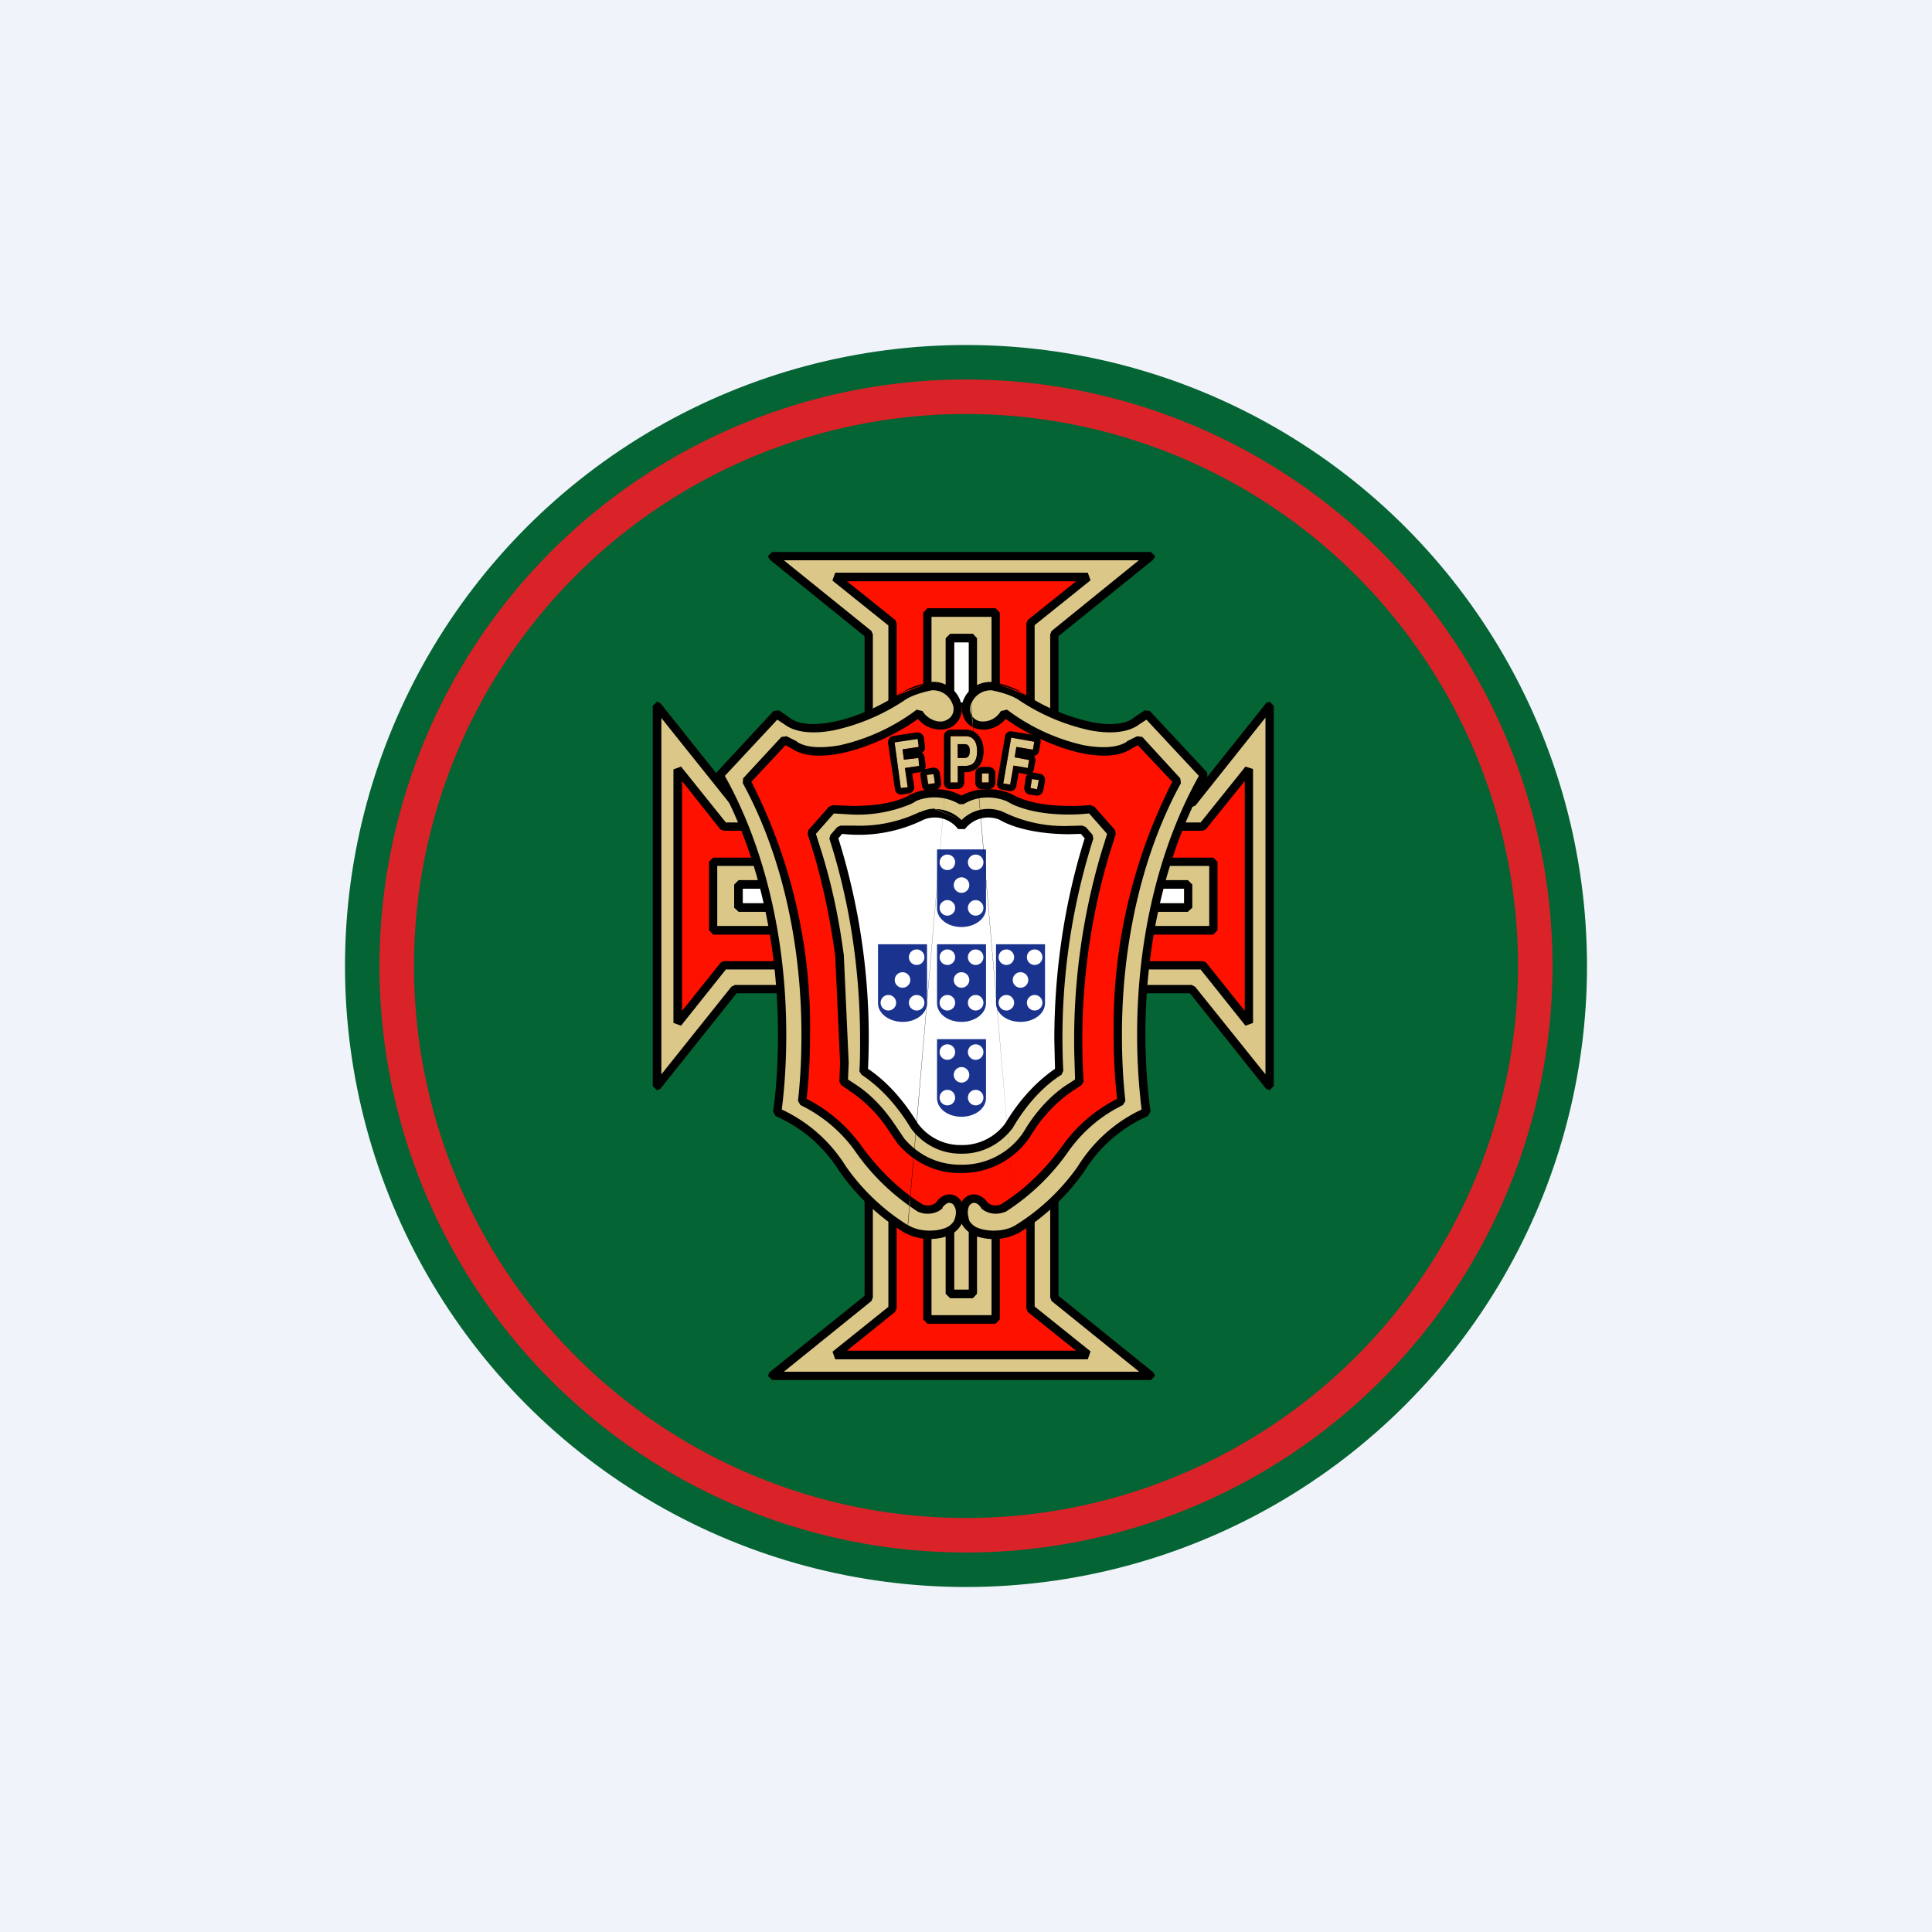 <!-- by TradingView --><svg width="56" height="56" viewBox="0 0 56 56" xmlns="http://www.w3.org/2000/svg"><path fill="#F0F3FA" d="M0 0h56v56H0z"/><circle cx="28" cy="28" r="18" fill="#046433"/><path fill-rule="evenodd" d="M28 44a16 16 0 1 0 0-32 16 16 0 0 0 0 32Zm0 1a17 17 0 1 0 0-34 17 17 0 0 0 0 34Z" fill="#DA2229"/><path d="M30.56 33.68v3.94l2.8 2.26H22.38l2.8-2.26v-3.94c.44.54.95 1 1.5 1.34a.5.5 0 0 0 .22.04c.13 0 .25-.05.32-.12.1-.14.23-.22.36-.2.17.04.27.24.24.47h.1c-.03-.23.07-.43.24-.46.13-.03.26.05.36.19.07.07.19.12.32.12a.5.5 0 0 0 .22-.04c.55-.34 1.05-.8 1.5-1.34Z" fill="#DBC889"/><path d="m25.06 33.68.21-.07c.44.53.93.97 1.47 1.3.04.02.1.03.16.03.1 0 .18-.04.23-.08.1-.16.28-.27.47-.23.12.02.21.1.27.2a.4.4 0 0 1 .26-.2c.2-.04.37.07.48.23.05.04.13.08.23.08.06 0 .11-.01.16-.03a6.03 6.03 0 0 0 1.47-1.3l.21.07v3.88l2.75 2.22.05.1-.12.12H22.38l-.12-.12.04-.1 2.76-2.22v-3.88Zm.24.33v3.6l-.04.1-2.54 2.05h10.3l-2.54-2.05-.04-.1v-3.6c-.4.44-.84.82-1.32 1.11h-.01a.63.63 0 0 1-.68-.1L28.4 35c-.07-.11-.16-.15-.23-.13-.04 0-.08.03-.1.1a.43.43 0 0 0-.04.23l-.12.13h-.1l-.12-.13c.01-.1 0-.18-.04-.24-.03-.06-.07-.09-.1-.1-.07 0-.16.03-.24.14v.02c-.1.1-.26.16-.42.16a.63.63 0 0 1-.27-.05h-.01c-.48-.3-.92-.68-1.32-1.12Z"/><path d="M30.56 21.47v-3.09l2.8-2.26H22.38l2.8 2.26v3.09a6.62 6.62 0 0 0 1.46-.8c.14.24.43.4.7.35a.47.47 0 0 0 .42-.47V20.48h.22v.06c0 .25.16.45.42.48.27.04.56-.11.7-.35a6.83 6.83 0 0 0 1.46.8Z" fill="#DBC889"/><path d="m22.26 16.12.12-.12h10.98l.12.12-.05.1-2.75 2.22v3.03l-.16.11a6.76 6.76 0 0 1-1.4-.74.83.83 0 0 1-.74.3.6.6 0 0 1-.51-.48.6.6 0 0 1-.51.48.83.83 0 0 1-.75-.3 7.09 7.09 0 0 1-1.39.74l-.16-.11v-3.03l-2.75-2.22-.05-.1Zm5.84 4.42c0 .19.12.33.32.36a.6.6 0 0 0 .57-.3l.18-.03a6.78 6.78 0 0 0 1.27.72v-2.9l.04-.1 2.53-2.05H22.72l2.54 2.05.04.1v2.9a6.6 6.6 0 0 0 1.27-.72l.17.04c.12.2.37.33.58.3.2-.04.32-.18.32-.36V20.49l.11-.13h.23l.13.14a.4.4 0 0 0 0 .04Z"/><path d="M21.95 23.27h-.66l-2.25-2.81v11.02l2.25-2.8h2.02a15.35 15.35 0 0 0-1.36-5.41Z" fill="#DBC889"/><path fill-rule="evenodd" d="m18.92 20.46.12-.12.1.04 2.21 2.77h.6l.11.07a15.47 15.47 0 0 1 1.37 5.44l-.12.13h-1.96l-2.21 2.77-.1.04-.12-.12V20.46Zm.24.34 2.04 2.55.1.04h.57a15.21 15.21 0 0 1 1.3 5.16H21.3l-.1.05-2.03 2.54V20.8Z"/><path d="M33.79 23.27h.76l2.25-2.81v11.02l-2.25-2.8h-2.12c.15-2.03.63-3.88 1.36-5.41Z" fill="#DBC889"/><path fill-rule="evenodd" d="m36.7 20.38.1-.04.12.12v11.02l-.12.12-.1-.04-2.21-2.77h-2.06l-.12-.13c.15-2.03.63-3.9 1.37-5.44l.1-.07h.71l2.21-2.77Zm-.02.42v10.34l-2.04-2.54-.1-.05h-1.98c.16-1.92.62-3.69 1.3-5.16h.69l.1-.04 2.03-2.55Z"/><path d="M29.87 34.4v3.53l1.66 1.34h-7.32l1.66-1.34v-3.52c.26.23.53.43.81.6a.5.5 0 0 0 .22.05c.13 0 .25-.05.32-.12.1-.14.23-.22.36-.2.17.04.27.24.24.47h.1c-.03-.23.07-.43.24-.46.13-.03.26.05.36.19.07.07.19.12.32.12a.5.5 0 0 0 .22-.04c.28-.18.55-.38.81-.61Z" fill="#F10"/><path d="m25.75 34.4.2-.09c.25.23.51.43.79.6.04.02.1.03.16.03.1 0 .18-.04.23-.08.1-.16.28-.27.47-.23.12.02.21.1.27.2a.4.4 0 0 1 .26-.2m-2.14.04v3.26l-.05.1-1.39 1.12h6.64l-1.4-1.12-.04-.1v-3.26c-.2.17-.41.32-.63.45h-.01a.63.63 0 0 1-.68-.1L28.4 35c-.07-.11-.16-.15-.23-.13-.04 0-.08.03-.1.1a.43.43 0 0 0-.04.23l-.12.13h-.1l-.12-.13c.01-.1 0-.18-.04-.24-.03-.06-.07-.09-.1-.1-.07 0-.16.03-.24.14v.02c-.1.1-.26.16-.42.16a.63.63 0 0 1-.27-.05h-.01a5.76 5.76 0 0 1-.63-.46Zm3 .24c.28-.17.55-.37.8-.6l.2.1v3.46l1.62 1.3-.08.23h-7.32l-.08-.22 1.62-1.3V34.4m3.25.5a.39.39 0 0 1-.16.03.34.34 0 0 1-.23-.08c-.1-.16-.28-.27-.48-.23"/><path d="M29.87 21.15v-3.08l1.66-1.34h-7.32l1.66 1.34v3.08a7.04 7.04 0 0 0 .77-.48c.14.24.43.4.7.35a.47.47 0 0 0 .42-.47V20.48h.22v.06c0 .25.16.45.42.48.27.04.56-.11.7-.35a6.87 6.87 0 0 0 .77.48Z" fill="#F10"/><path d="m24.13 16.82.08-.22h7.32l.08.22-1.62 1.3v3.03l-.18.1a7.26 7.26 0 0 1-.68-.41.83.83 0 0 1-.75.3.6.6 0 0 1-.51-.48.6.6 0 0 1-.51.48.83.83 0 0 1-.75-.3 6.93 6.93 0 0 1-.68.42l-.18-.11v-3.02l-1.62-1.3Zm3.97 3.72c0 .19.12.33.32.36a.6.6 0 0 0 .57-.3l.18-.03a6.81 6.81 0 0 0 .58.37v-2.87l.04-.1 1.4-1.12h-6.64l1.4 1.12.04.1v2.87a7.1 7.1 0 0 0 .58-.37l.17.04c.12.2.37.33.58.3.2-.04.32-.18.32-.36V20.49l.11-.13h.23l.13.14a.4.4 0 0 0 0 .04Z"/><path d="M22.25 23.96h-1.27l-1.34-1.67v7.36l1.34-1.67h2.27c-.17-1.46-.51-2.82-1-4.02Z" fill="#F10"/><path d="m19.52 22.3.22-.08 1.3 1.62h1.21l.12.08c.48 1.2.83 2.58 1 4.05l-.12.13h-2.21l-1.3 1.63-.22-.08v-7.36Zm.25.34v6.66l1.12-1.4.09-.04h2.13a15.35 15.35 0 0 0-.94-3.78h-1.19l-.1-.04-1.11-1.4Z"/><path d="M33.48 23.96h1.38l1.34-1.67v7.36l-1.34-1.67h-2.37c.17-1.46.51-2.82 1-4.02Z" fill="#F10"/><path d="m36.08 22.64-1.13 1.4-.09.04h-1.3c-.44 1.13-.76 2.41-.93 3.78h2.23l.1.04 1.12 1.4v-6.66Zm-1.28 1.2 1.3-1.62.22.07v7.36l-.22.08-1.3-1.63h-2.3l-.13-.13c.17-1.47.52-2.85 1-4.05l.11-.08h1.32Z"/><path d="M28.86 35.06v3.18h-1.98v-3.18h.02c.13 0 .25-.05.32-.12.1-.14.23-.22.36-.2.17.04.27.24.24.47h.1c-.03-.23.07-.43.24-.46.13-.03.26.05.36.19.07.07.19.12.32.12h.02Z" fill="#DBC889"/><path d="M28.41 35c-.07-.11-.16-.15-.23-.13-.04 0-.08.03-.1.1a.43.43 0 0 0-.04.23l-.12.13h-.1l-.12-.13c.01-.1 0-.18-.04-.24-.03-.06-.07-.09-.1-.1m1.05 0c-.1-.16-.28-.27-.48-.23l.48.23Zm0 0c.05.04.13.08.23.08h.02l.12.12v3.18l-.12.13h-1.98l-.12-.13v-3.18l.12-.12h.02c.1 0 .18-.04.23-.08.1-.16.28-.27.47-.23.12.02.21.1.27.2a.4.4 0 0 1 .26-.2m-.58.24c-.06-.02-.15.02-.23.13v.02a.54.54 0 0 1-.32.16v2.94h1.74v-2.94a.54.54 0 0 1-.31-.16L28.4 35"/><path d="M28.86 20.92v-3.16h-1.98v3.16c.14.08.3.13.46.1a.47.47 0 0 0 .42-.47v-.01a.6.6 0 0 0 0-.06h.22v.06c0 .25.16.45.42.48.16.03.32-.02.46-.1Z" fill="#DBC889"/><path fill-rule="evenodd" d="m26.76 17.76.12-.13h1.98l.12.13v3.16l-.06.1a.8.8 0 0 1-.54.12.6.6 0 0 1-.51-.48.6.6 0 0 1-.51.48.8.8 0 0 1-.54-.12l-.06-.1v-3.16Zm1.34 2.78c0 .19.12.33.32.36m-.78-.36v-.05l.11-.13h.23l.13.14v.04m-.47 0c0 .19-.12.33-.32.36-.1.02-.22 0-.32-.05v-2.97h1.74v2.97a.54.54 0 0 1-.32.05m-.54-.35h.1-.1v-.09"/><path d="M22.62 24.98h-1.95v1.98h2.43a15.6 15.6 0 0 0-.48-1.98Z" fill="#DBC889"/><path d="m20.55 24.98.12-.12h1.95l.11.08c.2.64.37 1.3.49 2l-.12.15h-2.43l-.12-.13v-1.98Zm.24.12v1.74h2.16c-.1-.6-.25-1.19-.42-1.74h-1.74Z"/><path d="M33.12 24.98h2.05v1.98h-2.53c.12-.69.28-1.35.48-1.98Z" fill="#DBC889"/><path d="m33 24.94.12-.08h2.05l.12.12v1.98l-.12.13h-2.53l-.12-.15c.12-.7.29-1.36.49-2Zm.21.16c-.17.55-.31 1.14-.43 1.74h2.27V25.1H33.2ZM28.08 34.95v.01a.43.43 0 0 0-.04.24l-.12.13h-.1l-.12-.13a.43.43 0 0 0-.04-.25v2.43h.42v-2.43Zm.05-.32.07-.01.12.12v2.76l-.12.13h-.66l-.13-.13v-2.76l.13-.12h.06c.12.03.21.11.27.21a.4.4 0 0 1 .26-.2Z"/><path d="M28.2 20.95V18.5h-.66v2.45a.47.47 0 0 0 .22-.4V20.48h.22v.06c0 .18.08.33.22.41Z" fill="#fff"/><path d="m27.41 18.5.13-.13h.66l.12.13v2.45l-.18.1a.58.58 0 0 1-.27-.39.58.58 0 0 1-.27.4l-.19-.1V18.5Zm.67 1.97v-1.85h-.42v1.85l.1-.11h.22l.1.1Zm-.2.08h.1-.1v-.09h-.02l.13.02v.06m-.24 0v-.06l.11-.01a.7.7 0 0 0 0 .06v.02"/><path d="M22.8 25.64h-1.4v.67h1.57l-.16-.67Z" fill="#fff"/><path d="m21.28 25.64.13-.13h1.4l.12.1.16.67-.12.15h-1.56l-.13-.12v-.67Zm.25.12v.42h1.29l-.1-.42h-1.2Z"/><path d="M32.93 25.64h1.5v.67h-1.66l.16-.67Z" fill="#fff"/><path d="m32.81 25.6.12-.09h1.5l.13.13v.67l-.13.12h-1.66l-.12-.15.16-.68Zm.21.16-.1.42h1.4v-.42h-1.3Z"/><path d="M27.98 20.48h-.23v.06c0 .25-.15.45-.41.48a.72.72 0 0 1-.7-.35l-.4.26c-1.29.8-2.62 1.06-3.2.67l-.3-.16-1.1 1.2A15.45 15.45 0 0 1 23.35 30c0 .66-.04 1.3-.1 1.94.63.3 1.18.76 1.6 1.33a6.37 6.37 0 0 0 1.82 1.76.5.5 0 0 0 .22.04c.13 0 .25-.05.32-.12.1-.14.23-.22.36-.2.17.04.27.24.24.47h.1c-.03-.23.07-.43.24-.46.13-.03.26.05.36.19.07.07.19.12.32.12a.5.5 0 0 0 .22-.04 6.37 6.37 0 0 0 1.82-1.76c.42-.57.97-1.03 1.6-1.33-.06-.63-.1-1.28-.1-1.94 0-2.82.65-5.4 1.73-7.35L33 21.44l-.3.16c-.58.39-1.92.13-3.2-.67a6.92 6.92 0 0 1-.4-.26.72.72 0 0 1-.7.35.47.47 0 0 1-.42-.47V20.48Z" fill="#F10"/><path d="M29.43 23.21c.48.22 1.05.27 1.57.28l.62-.03.6.68-.2.64a18.99 18.99 0 0 0-.76 5.8c0 .26.02.51.03.77l-.37.24c-.48.34-.84.78-1.15 1.28a2.25 2.25 0 0 1-1.9 1.02c-.69 0-1.31-.3-1.75-.82l-.26-.37c-.3-.44-.64-.84-1.09-1.14l-.32-.21.02-.55-.14-3.08c-.13-1-.33-1.98-.61-2.94l-.2-.64.6-.68.58.03c.53 0 1.15-.06 1.64-.3l.19-.09c.43-.16.94-.14 1.34.1.4-.24.9-.26 1.34-.1l.22.11Z" fill="#DBC889"/><path d="M29.17 23.22c-.4-.16-.87-.14-1.24.09h-.12a1.42 1.42 0 0 0-1.24-.1l-.1.06-.08.04a4 4 0 0 1-1.7.3l-.5-.03h-.02l-.52.59.18.57c.3.98.5 1.96.63 2.96v.01l.14 3.09-.02.49.26.17c.46.31.82.72 1.12 1.17m0 0 .25.37c.42.5 1.01.77 1.66.76a2.13 2.13 0 0 0 1.8-.95c.3-.51.69-.97 1.18-1.32l.31-.2v-.05l-.02-.65a19.12 19.12 0 0 1 .77-5.84l.18-.58-.52-.59h-.02c-.18.02-.37.03-.55.03-.53 0-1.11-.06-1.62-.28l-.1-.05a1.32 1.32 0 0 0-.11-.06m-1.3-.16c.43-.23.94-.24 1.39-.07a1.42 1.42 0 0 1 .14.07l.08.04c.46.2 1 .26 1.52.26.17 0 .35 0 .53-.02h.09l.1.04.6.68.02.12-.2.63a18.89 18.89 0 0 0-.73 6.54l-.06.1-.36.24a4.2 4.2 0 0 0-1.12 1.24 2.37 2.37 0 0 1-2 1.07c-.72.02-1.38-.3-1.85-.85l-.26-.38a4 4 0 0 0-1.06-1.1l-.32-.22-.05-.1.02-.55-.14-3.07c-.13-1-.33-1.96-.6-2.92l-.2-.63.02-.12.6-.68.1-.04h.07l.5.02c.53 0 1.12-.05 1.58-.27.02 0 .04-.02.05-.03l.15-.07c.44-.17.96-.16 1.39.07Z"/><path d="M27.87 23.95a.98.98 0 0 1 1.16-.3c.41.24 1.14.41 1.97.41l.38-.01.2.23a19.16 19.16 0 0 0-.88 6.77c-.55.35-1.05.9-1.46 1.58-.3.41-.79.68-1.34.68h-.06c-.55 0-1.04-.27-1.34-.68a4.75 4.75 0 0 0-1.46-1.58l.02-.9c0-2.1-.33-4.1-.9-5.87l.2-.23h.38c.83 0 1.56-.16 1.97-.4a.97.97 0 0 1 1.16.3Z" fill="#fff"/><path d="M27.77 24.03a.85.85 0 0 0-1-.27 4.25 4.25 0 0 1-2.36.41l-.11.13a19.3 19.3 0 0 1 .86 6.68c.55.37 1.03.91 1.44 1.58.28.38.73.63 1.24.63h.06c.5 0 .96-.25 1.24-.63.4-.67.9-1.21 1.44-1.58l-.02-.84c0-2.08.32-4.06.88-5.84l-.11-.13-.33.01c-.84 0-1.59-.16-2.03-.42a.85.85 0 0 0-1 .27h-.2Zm.1-.26a1.1 1.1 0 0 0-.78-.32l.78.32Zm0 0a1.1 1.1 0 0 1 1.2-.24l.02.01a4 4 0 0 0 1.9.4l.38-.01.1.04.2.23.02.11a19.03 19.03 0 0 0-.87 6.73l-.05.11c-.54.34-1.02.87-1.42 1.55-.34.45-.86.74-1.45.74h-.06c-.6 0-1.12-.3-1.44-.74-.41-.68-.9-1.2-1.43-1.55l-.06-.1c.02-.3.02-.6.02-.9 0-2.1-.32-4.07-.89-5.84l.03-.11.2-.23.1-.04h.37a4 4 0 0 0 1.91-.39h.02c.13-.06.27-.1.42-.1"/><path d="M27.16 27.37h1.42v1.71c0 .3-.32.54-.71.54-.4 0-.71-.24-.71-.54v-1.7Z" fill="#19338F"/><path d="M28.28 29.29a.22.22 0 0 1 0-.45.22.22 0 0 1 0 .45ZM27.46 29.29a.22.22 0 0 1 0-.45.22.22 0 0 1 0 .45ZM27.87 28.18a.22.22 0 0 1 0 .45.22.22 0 0 1 0-.45ZM28.28 27.52a.22.22 0 0 1 0 .45.22.22 0 0 1 0-.45ZM27.46 27.97a.22.22 0 0 1 0-.45.22.22 0 0 1 0 .45Z" fill="#fff"/><path d="M28.87 27.37h1.42v1.71c0 .3-.32.54-.71.54-.4 0-.71-.24-.71-.54v-1.7Z" fill="#19338F"/><path d="M29.99 29.29a.22.22 0 0 1 0-.45.22.22 0 0 1 0 .45ZM29.17 29.29a.22.22 0 0 1 0-.45.22.22 0 0 1 0 .45ZM29.58 28.18a.22.22 0 0 1 0 .45.22.22 0 0 1 0-.45ZM29.99 27.52a.22.22 0 0 1 0 .45.22.22 0 0 1 0-.45ZM29.17 27.97a.22.22 0 0 1 0-.45.22.22 0 0 1 0 .45Z" fill="#fff"/><path d="M25.45 27.37h1.42v1.71c0 .3-.32.54-.7.54-.4 0-.72-.24-.72-.54v-1.7Z" fill="#19338F"/><path d="M26.57 29.29a.22.22 0 0 1 0-.45.22.22 0 0 1 0 .45ZM25.75 29.29a.22.22 0 0 1 0-.45.22.22 0 0 1 0 .45ZM26.16 28.18a.22.22 0 0 1 0 .45.22.22 0 0 1 0-.45ZM26.57 27.52a.22.22 0 0 1 0 .45.22.22 0 0 1 0-.45Z" fill="#fff"/><path d="M27.16 24.62h1.42v1.71c0 .3-.32.54-.71.54-.4 0-.71-.24-.71-.54v-1.7Z" fill="#19338F"/><path d="M28.28 26.54a.22.22 0 0 1 0-.45.22.22 0 0 1 0 .45ZM27.46 26.54a.22.22 0 0 1 0-.45.22.22 0 0 1 0 .45ZM27.87 25.43a.22.22 0 0 1 0 .45.22.22 0 0 1 0-.45ZM28.28 24.77a.22.22 0 0 1 0 .45.22.22 0 0 1 0-.45ZM27.46 25.22a.22.22 0 0 1 0-.45.22.22 0 0 1 0 .45Z" fill="#fff"/><path d="M27.16 30.12h1.42v1.71c0 .3-.32.54-.71.54-.4 0-.71-.24-.71-.54v-1.7Z" fill="#19338F"/><path d="M28.28 32.04a.22.22 0 0 1 0-.45.22.22 0 0 1 0 .45ZM27.46 32.04a.22.22 0 0 1 0-.45.22.22 0 0 1 0 .45ZM27.87 30.93a.22.22 0 0 1 0 .45.22.22 0 0 1 0-.45ZM28.28 30.27a.22.22 0 0 1 0 .45.22.22 0 0 1 0-.45ZM27.46 30.72a.22.22 0 0 1 0-.45.22.22 0 0 1 0 .45Z" fill="#fff"/><path d="m29.54 20.17.15.1c1.32.8 2.7 1.06 3.25.62l.29-.2 1.65 1.79a15.33 15.33 0 0 0-1.81 7.5c0 .77.04 1.53.14 2.26-.79.34-1.45.92-1.9 1.64a6.33 6.33 0 0 1-1.83 1.74 1.45 1.45 0 0 1-1.14.11.63.63 0 0 1-.36-.29.68.68 0 0 1-.05-.15c-.06-.26.04-.5.23-.54.13-.03.26.05.36.19a.5.5 0 0 0 .54.08 6.37 6.37 0 0 0 1.82-1.76c.42-.57.97-1.03 1.6-1.33-.06-.63-.1-1.28-.1-1.94 0-2.82.65-5.4 1.73-7.35l-1.07-1.23-.34.2c-.58.38-1.92.12-3.2-.68a6.87 6.87 0 0 1-.4-.26.72.72 0 0 1-.7.35.47.47 0 0 1-.42-.47v-.01c0-.06.01-.11.03-.17.1-.3.43-.52.74-.48.3.05.57.15.79.28ZM26.2 20.17l-.15.1c-1.32.8-2.7 1.06-3.25.62l-.29-.2-1.65 1.79a15.34 15.34 0 0 1 1.81 7.5c0 .77-.05 1.53-.14 2.26.79.34 1.45.92 1.9 1.64a6.32 6.32 0 0 0 1.83 1.74 1.45 1.45 0 0 0 1.14.11.63.63 0 0 0 .36-.29l.05-.15c.06-.26-.05-.5-.23-.54-.13-.03-.26.05-.36.19a.45.45 0 0 1-.32.12.5.5 0 0 1-.22-.04 6.37 6.37 0 0 1-1.82-1.76 4.23 4.23 0 0 0-1.6-1.33c.06-.63.1-1.28.1-1.94 0-2.82-.66-5.4-1.73-7.35l1.11-1.2.3.16c.58.39 1.91.13 3.2-.67l.4-.26c.14.24.43.4.7.35a.47.47 0 0 0 .42-.47v-.01a.58.58 0 0 0-.03-.17.72.72 0 0 0-.74-.48c-.3.05-.57.15-.8.28Z" fill="#DBC889"/><path fill-rule="evenodd" d="M26.97 19.77c.37-.05.76.2.87.56a.7.7 0 0 1 .04.2v.01c0 .3-.2.56-.52.6a.83.83 0 0 1-.75-.3l-.3.2c-.66.4-1.33.67-1.91.79-.58.12-1.1.1-1.43-.12l-.2-.11-.99 1.06a15.63 15.63 0 0 1 1.7 7.33c0 .64-.03 1.26-.1 1.86.63.32 1.16.78 1.57 1.34.51.71 1.12 1.3 1.79 1.72.04.02.1.03.16.03.1 0 .18-.04.23-.08.1-.16.28-.27.47-.23.15.03.24.13.3.26.05.12.06.27.03.42v.01a.8.8 0 0 1-.07.18.75.75 0 0 1-.43.34 1.57 1.57 0 0 1-1.23-.12 6.44 6.44 0 0 1-1.87-1.77 4.11 4.11 0 0 0-1.85-1.6l-.07-.13c.1-.72.14-1.47.14-2.24 0-2.88-.68-5.5-1.8-7.44l.02-.15 1.65-1.78.16-.02.29.2c.24.2.67.25 1.24.14.57-.1 1.23-.37 1.88-.77m.33 15.35c.16.1.38.16.63.16.15 0 .29-.02.4-.06a.51.51 0 0 0 .3-.22.55.55 0 0 0 .04-.12c.03-.12.02-.22-.02-.29-.03-.07-.07-.1-.12-.11-.06-.02-.15.02-.23.13v.02c-.1.1-.26.16-.42.16a.62.62 0 0 1-.27-.05h-.01a6.49 6.49 0 0 1-1.86-1.8c-.4-.55-.94-1-1.56-1.3l-.07-.12c.07-.62.1-1.26.1-1.92 0-2.8-.64-5.36-1.7-7.29l.01-.14 1.11-1.2.15-.02.3.15v.01c.25.17.7.2 1.25.1a5.8 5.8 0 0 0 2.22-1.03l.17.04c.12.2.37.33.58.3.2-.04.32-.18.32-.36v-.01c0-.04-.01-.09-.03-.13m-1.3 15.1a6.2 6.2 0 0 1-1.79-1.7 4.35 4.35 0 0 0-1.86-1.65c.09-.7.13-1.43.13-2.18 0-2.88-.67-5.51-1.78-7.49l1.52-1.63.2.13c.32.25.84.29 1.43.18a5.98 5.98 0 0 0 2.1-.9c.2-.12.46-.2.74-.26a.6.6 0 0 1 .61.4m-.64-.64Zm0 0c-.32.06-.6.16-.83.3l.82-.3Zm-.83.3Zm0 0-.15.09.14-.1Z"/><path fill-rule="evenodd" d="M28.79 19.77a.84.84 0 0 0-.88.56.7.7 0 0 0-.03.2v.01c0 .3.2.56.52.6.28.05.57-.09.75-.3l.3.2c.66.4 1.33.67 1.9.79.58.12 1.1.1 1.43-.12l.2-.11 1 1.06a15.63 15.63 0 0 0-1.7 7.33c0 .64.03 1.26.1 1.86-.63.32-1.17.78-1.57 1.34-.51.71-1.12 1.3-1.8 1.72a.39.39 0 0 1-.15.03.34.34 0 0 1-.23-.08c-.11-.16-.29-.27-.48-.23a.42.42 0 0 0-.3.26.71.71 0 0 0-.02.42v.01a.8.8 0 0 0 .06.18c.1.16.25.28.43.34a1.57 1.57 0 0 0 1.24-.12 6.45 6.45 0 0 0 1.87-1.77 4.11 4.11 0 0 1 1.84-1.6l.08-.13c-.1-.72-.15-1.47-.15-2.24 0-2.88.7-5.5 1.8-7.44l-.01-.15-1.66-1.78-.15-.02-.3.2c-.23.2-.67.25-1.24.14a5.74 5.74 0 0 1-1.87-.77m-.33 15.35c-.16.1-.38.16-.63.16-.15 0-.29-.02-.41-.06a.51.51 0 0 1-.3-.22.55.55 0 0 1-.03-.12.47.47 0 0 1 .01-.29c.03-.07.08-.1.12-.11.06-.02.16.02.23.13l.01.02c.1.1.26.16.42.16.1 0 .19-.02.26-.05h.02a6.5 6.5 0 0 0 1.86-1.8c.4-.55.93-1 1.55-1.3l.07-.12c-.07-.62-.1-1.26-.1-1.92 0-2.8.65-5.36 1.71-7.29l-.02-.14-1.1-1.2-.15-.02-.3.15v.01c-.26.17-.7.2-1.25.1a5.8 5.8 0 0 1-2.22-1.03l-.18.04a.6.6 0 0 1-.58.3.35.35 0 0 1-.31-.36v-.01c0-.04 0-.09.02-.13m1.3 15.1a6.2 6.2 0 0 0 1.8-1.7c.44-.71 1.08-1.29 1.85-1.65a17.9 17.9 0 0 1-.13-2.18c0-2.88.68-5.51 1.79-7.49l-1.52-1.63-.2.13c-.32.25-.85.29-1.43.18a5.98 5.98 0 0 1-2.1-.9c-.2-.12-.46-.2-.75-.26a.6.6 0 0 0-.6.4m.64-.64Zm0 0c.31.06.6.16.83.3l-.83-.3Zm.83.3Zm0 0 .15.09-.15-.1Z"/><path d="m26.11 22.84-.18-1.33.67-.1.03.24-.47.07.04.3.42-.05.03.23-.42.06.08.56-.2.02Zm.8-.1-.04-.28.19-.02.04.26-.2.03ZM29.08 22.71l.23-1.33.67.12-.04.23-.48-.08-.05.3.42.08-.04.23-.42-.07-.09.55-.2-.03Zm.79.13.04-.26.2.03-.05.27-.2-.04ZM28.11 21.77c0-.14-.06-.2-.15-.2h-.2v.4h.2c.1 0 .15-.06.15-.2Zm.21 0c0 .31-.12.43-.35.43h-.2v.48h-.22v-1.34h.44c.2 0 .33.14.33.43Zm.14.91v-.26h.2v.26h-.2Z" fill="#DBC889"/><path d="M26.14 23.03a.18.18 0 0 1-.2-.16l-.2-1.33a.19.19 0 0 1 .16-.21l.67-.1c.1-.01.2.06.21.16l.03.23a.19.19 0 0 1-.09.2c.04.02.07.07.08.12l.03.23c0 .04 0 .08-.02.12h.03l.2-.04a.18.18 0 0 1 .2.16l.04.27c.01.1-.06.2-.16.2l-.2.04a.18.18 0 0 1-.2-.16l-.04-.27c0-.04 0-.08.02-.11h-.02l-.24.04.06.37a.19.19 0 0 1-.16.21l-.2.03Zm.1-.77.4-.06-.02-.23-.42.05-.04-.3.47-.07-.03-.23-.67.1.18 1.32.2-.02-.08-.56Zm.66.47.2-.03-.04-.26-.2.02.04.27Z"/><path fill-rule="evenodd" d="M28.93 22.82a.19.19 0 0 1-.03-.14l.23-1.33c.01-.1.1-.17.2-.15l.68.11a.18.18 0 0 1 .15.22l-.04.23a.18.18 0 0 1-.15.15c.03.04.05.1.04.15l-.04.23c0 .04-.03.07-.05.1h.02l.2.04c.1.01.17.11.15.21l-.05.27a.19.19 0 0 1-.2.15l-.2-.03a.19.19 0 0 1-.15-.22l.04-.26c0-.04.03-.08.06-.1h-.03l-.23-.05-.07.37a.18.18 0 0 1-.21.16l-.2-.04a.18.18 0 0 1-.12-.07Zm.44-.63.42.07.04-.23-.42-.08.05-.3.48.08.04-.23-.67-.12-.23 1.33.2.03.1-.55Zm.7.69-.2-.04.04-.26.2.03-.05.27Z"/><path d="M27.95 22.68c0 .1-.09.19-.19.19h-.21a.18.18 0 0 1-.19-.19v-1.34c0-.1.09-.19.19-.19h.44c.15 0 .28.05.38.18.1.11.14.27.14.44 0 .17-.04.33-.14.45a.5.5 0 0 1-.4.16h-.02v.3Zm-.19-.48h.21c.23 0 .35-.12.35-.43 0-.3-.13-.43-.33-.43h-.44v1.34h.21v-.48Zm.7.67a.18.18 0 0 1-.19-.19v-.26c0-.1.09-.19.19-.19h.2c.1 0 .19.08.19.19v.26c0 .1-.08.19-.18.19h-.21Zm-.7-1.3h.2c.1 0 .15.06.15.2s-.06.2-.15.2h-.2v-.4Zm.7 1.11h.2v-.26h-.2v.26Z"/></svg>